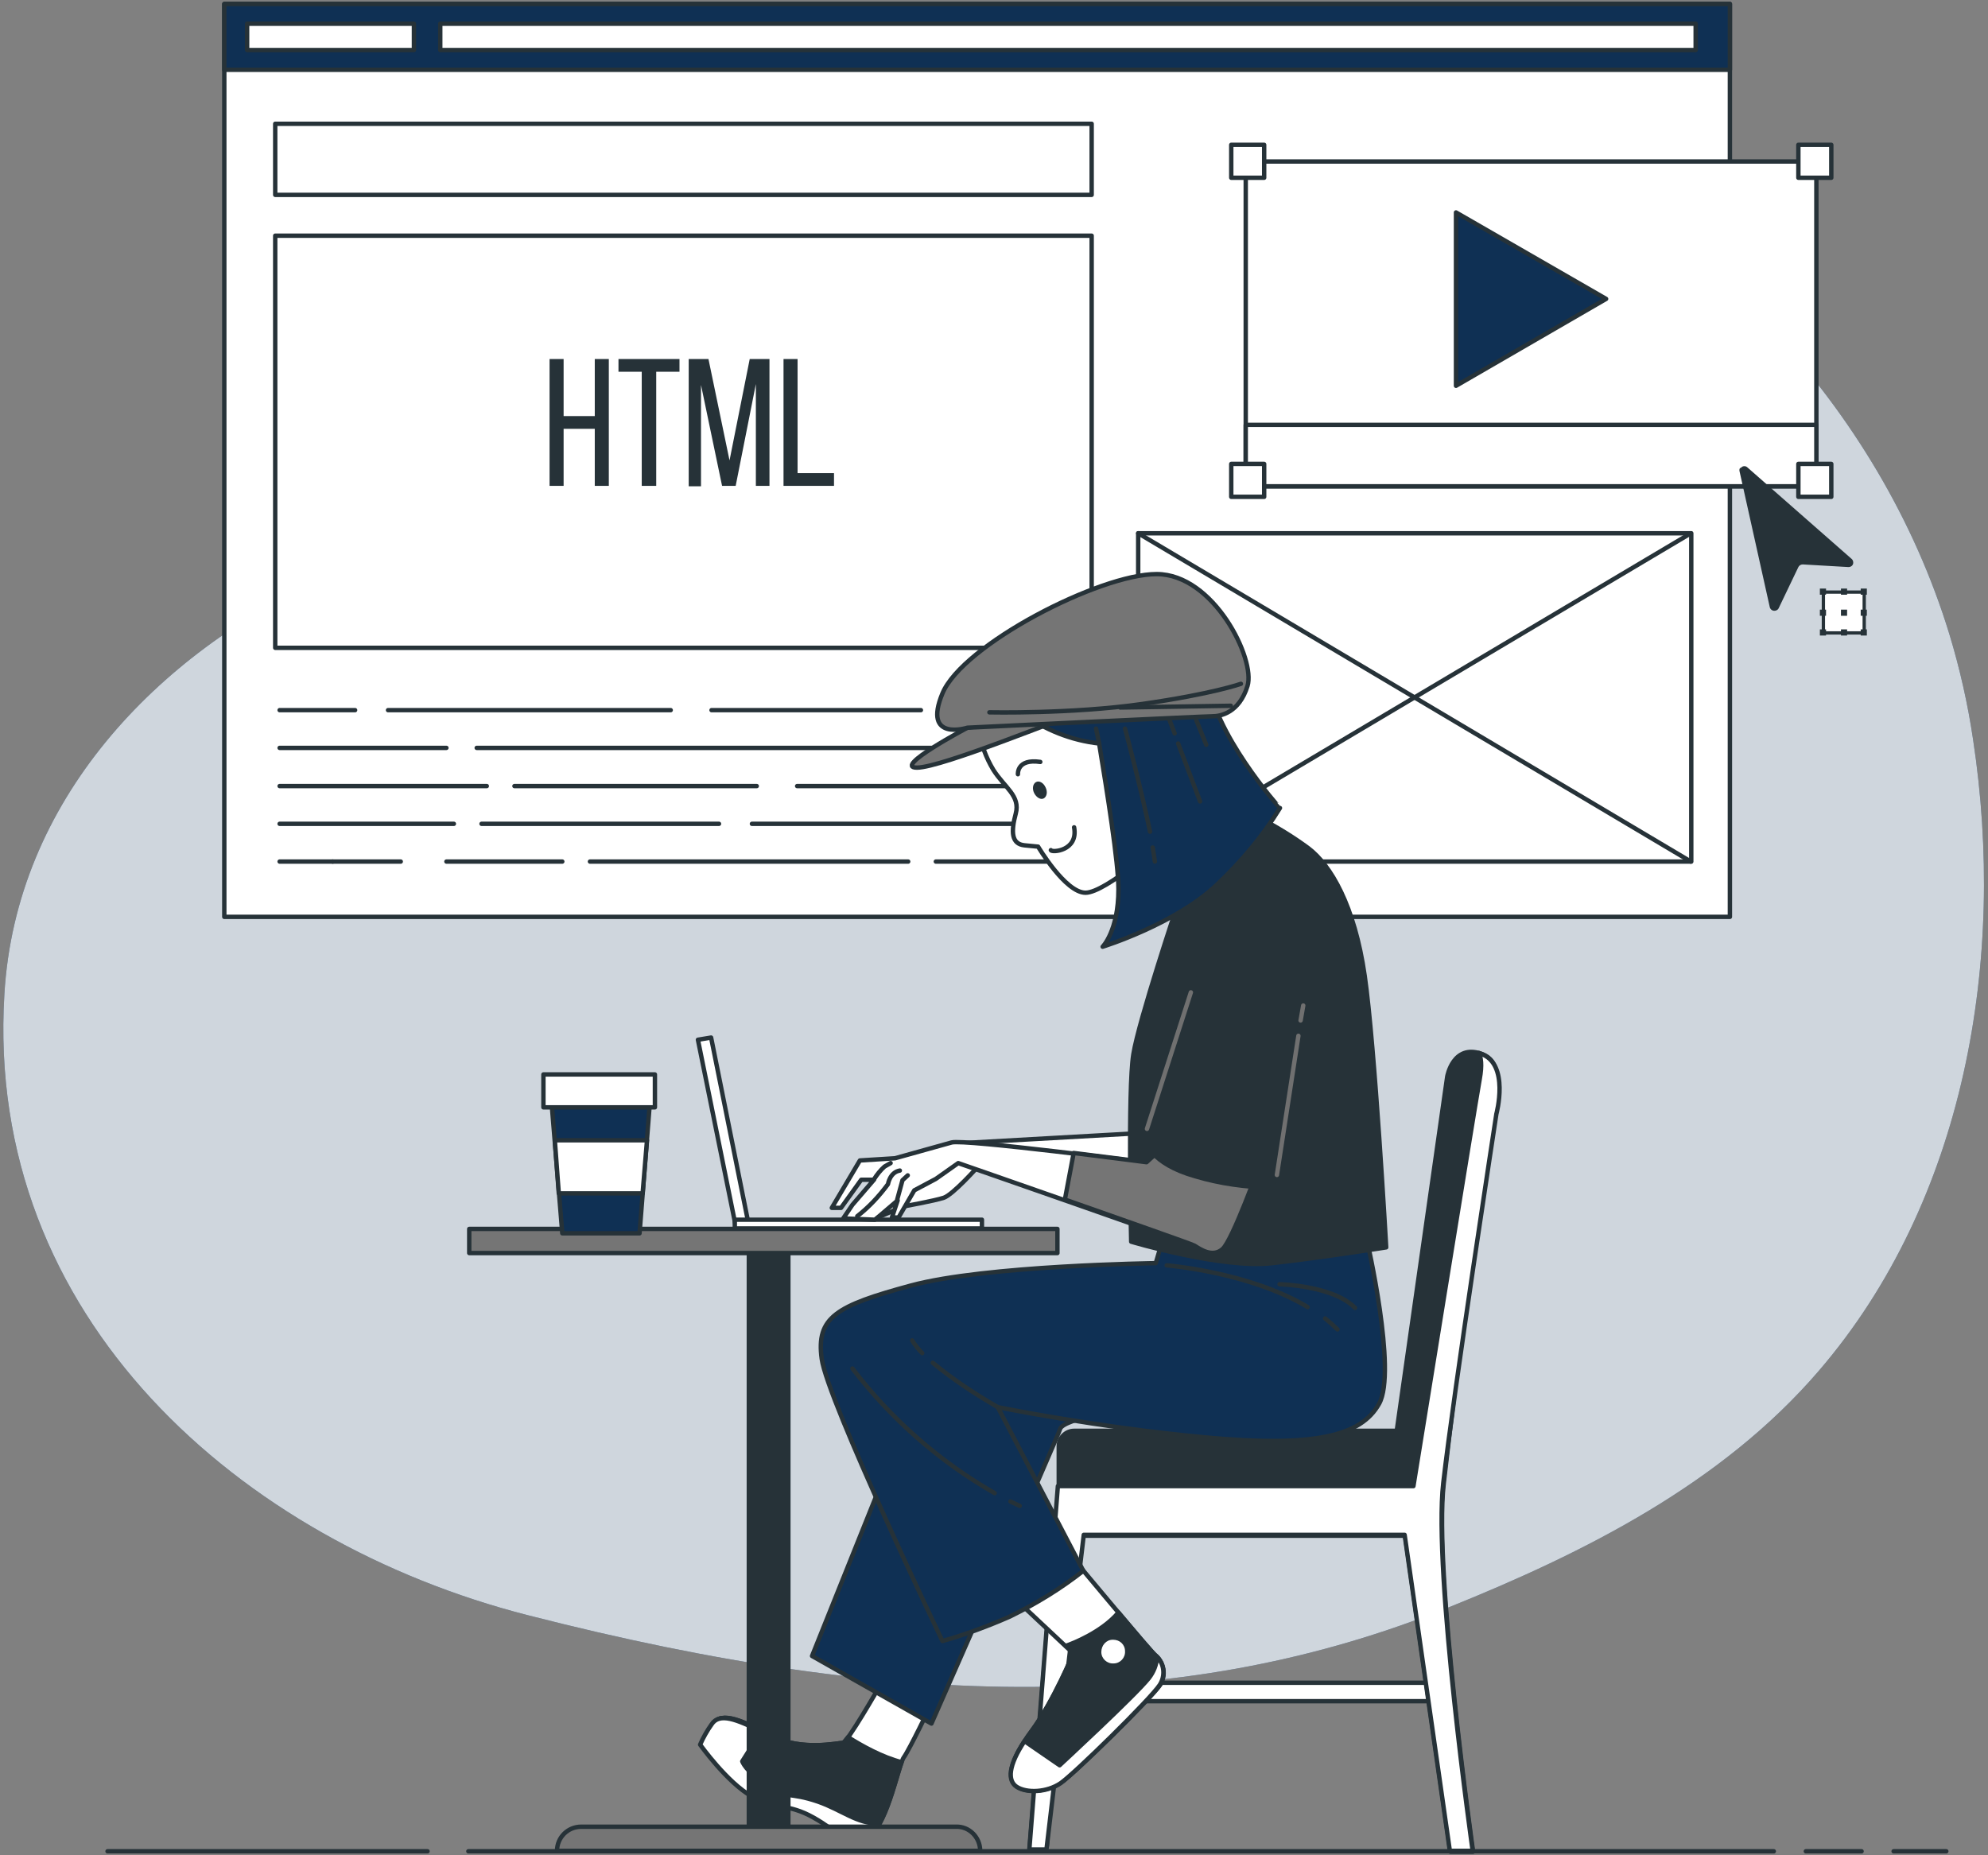 <svg xmlns="http://www.w3.org/2000/svg" xmlns:xlink="http://www.w3.org/1999/xlink" id="Layer_1" x="0px" y="0px" viewBox="0 0 452.9 422.7" style="enable-background:new 0 0 452.9 422.7;" xml:space="preserve" width="452.9" height="422.7"><rect x="0" y="0" width="452.9" height="422.7" fill="#808080" stroke="none"/><style type="text/css">	.st0{fill:#0F3054;}	.st1{opacity:0.8;fill:#FFFFFF;enable-background:new    ;}	.st2{fill:#FFFFFF;stroke:#263238;stroke-linecap:round;stroke-linejoin:round;}	.st3{fill:none;stroke:#263238;stroke-linecap:round;stroke-linejoin:round;}	.st4{fill:#0F3054;stroke:#263238;stroke-linecap:round;stroke-linejoin:round;}	.st5{fill:#263238;}	.st6{fill:#FFFFFF;stroke:#263238;stroke-width:0.75;stroke-linecap:round;stroke-linejoin:round;}	.st7{fill:#263238;stroke:#263238;stroke-linecap:round;stroke-linejoin:round;}	.st8{fill:#FFFFFF;}	.st9{fill:#757575;stroke:#263238;stroke-linecap:round;stroke-linejoin:round;}	.st10{fill:none;stroke:#707070;stroke-linecap:round;stroke-linejoin:round;}</style><g id="freepik--background-simple--inject-3">	<path class="st0" d="M444.1,144.5c-16-52.3-57.1-94.2-105.9-116.2C291.8,7.2,233.1-3.1,189.1,29.2c-29,21.3-45.4,55.5-71.9,79.5   c-13.2,11.9-27.6,15.8-43.3,22.9c-38.2,17.4-70.3,50.8-72.9,94.9C-3.5,300.3,55,351.3,120.2,368c86.2,22.1,150.7,22.1,209.9-1.8   c30.8-12.4,62.1-28.1,84.2-53.8c33.5-38.9,42.8-94,35.2-143.9C448.3,160.4,446.5,152.4,444.1,144.5z"></path>	<path class="st1" d="M444.1,144.5c-16-52.3-57.1-94.2-105.9-116.2C291.8,7.2,233.1-3.1,189.1,29.2c-29,21.3-45.4,55.5-71.9,79.5   c-13.2,11.9-27.6,15.8-43.3,22.9c-38.2,17.4-70.3,50.8-72.9,94.9C-3.5,300.3,55,351.3,120.2,368c86.2,22.1,150.7,22.1,209.9-1.8   c30.8-12.4,62.1-28.1,84.2-53.8c33.5-38.9,42.8-94,35.2-143.9C448.3,160.4,446.5,152.4,444.1,144.5z"></path></g><g id="freepik--Page--inject-3">	<rect x="51.1" y="0.9" class="st2" width="343" height="208"></rect>	<rect x="62.7" y="28.2" class="st3" width="186" height="16.2"></rect>	<rect x="62.7" y="53.7" class="st3" width="186" height="93.9"></rect>	<rect x="259.3" y="121.5" class="st3" width="126" height="74.8"></rect>	<line class="st3" x1="259.3" y1="196.3" x2="385.2" y2="121.5"></line>	<line class="st3" x1="385.2" y1="196.3" x2="259.3" y2="121.5"></line>	<line class="st3" x1="216.1" y1="161.8" x2="246.6" y2="161.8"></line>	<line class="st3" x1="162.1" y1="161.8" x2="209.8" y2="161.8"></line>	<line class="st3" x1="88.4" y1="161.8" x2="152.8" y2="161.8"></line>	<line class="st3" x1="63.7" y1="161.8" x2="80.9" y2="161.8"></line>	<line class="st3" x1="108.6" y1="170.4" x2="246.6" y2="170.4"></line>	<line class="st3" x1="63.7" y1="170.4" x2="101.7" y2="170.4"></line>	<line class="st3" x1="181.6" y1="179.1" x2="246.6" y2="179.1"></line>	<line class="st3" x1="117.2" y1="179.1" x2="172.4" y2="179.1"></line>	<line class="st3" x1="63.7" y1="179.1" x2="110.9" y2="179.1"></line>	<line class="st3" x1="171.3" y1="187.7" x2="246.6" y2="187.7"></line>	<line class="st3" x1="109.7" y1="187.7" x2="163.8" y2="187.7"></line>	<line class="st3" x1="63.7" y1="187.7" x2="103.4" y2="187.7"></line>	<line class="st3" x1="213.2" y1="196.3" x2="246.6" y2="196.3"></line>	<line class="st3" x1="134.4" y1="196.3" x2="206.9" y2="196.3"></line>	<line class="st3" x1="101.7" y1="196.3" x2="128.1" y2="196.3"></line>	<line class="st3" x1="75.8" y1="196.3" x2="91.3" y2="196.3"></line>	<line class="st3" x1="63.7" y1="196.3" x2="75.8" y2="196.3"></line>	<rect x="51.1" y="0.9" class="st4" width="343" height="15"></rect>	<rect x="100.3" y="5.4" class="st2" width="286" height="6"></rect>	<rect x="56.3" y="5.4" class="st2" width="38" height="6"></rect>	<rect x="283.8" y="36.8" class="st2" width="130" height="74"></rect>	<rect x="283.8" y="96.8" class="st2" width="130" height="14"></rect>	<polygon class="st4" points="365.9,68.1 331.7,48.4 331.7,87.9  "></polygon>	<rect x="280.5" y="33" class="st2" width="7.5" height="7.5"></rect>	<rect x="409.7" y="33" class="st2" width="7.5" height="7.5"></rect>	<rect x="280.5" y="105.7" class="st2" width="7.5" height="7.5"></rect>	<rect x="409.7" y="105.7" class="st2" width="7.5" height="7.5"></rect>	<path class="st5" d="M128.4,97.7v13h-3.2V81.8h3.2v13h7.1v-13h3.2v28.9h-3.2v-13L128.4,97.7z"></path>	<path class="st5" d="M146.2,110.7v-26h-5.3v-2.9h13.9v2.9h-5.3v26H146.2z"></path>	<path class="st5" d="M167.6,110.7h-3.1l-4.8-23v23.1h-2.8v-29h4.5l4.8,23.1l4.6-23.1h4.5v28.9h-3.1V87.5L167.6,110.7z"></path>	<path class="st5" d="M178.5,110.7V81.8h3.2v26h8.3v2.9H178.5z"></path>	<path class="st5" d="M396.3,107.4l6.9,31c0.2,0.6,0.8,0.9,1.4,0.7c0.3-0.1,0.5-0.3,0.6-0.5l4.5-9.4c0.2-0.4,0.6-0.6,1-0.6l10.4,0.6   c0.6,0,1.1-0.4,1.1-1c0-0.3-0.1-0.6-0.3-0.8l-23.8-20.9c-0.4-0.4-1.1-0.4-1.5,0.1C396.3,106.6,396.2,107,396.3,107.4z"></path>	<rect x="415.4" y="134.9" class="st6" width="9.3" height="9.3"></rect>	<rect x="414.6" y="134.1" class="st5" width="1.4" height="1.4"></rect>	<rect x="419.4" y="134.1" class="st5" width="1.4" height="1.4"></rect>	<rect x="423.9" y="134.1" class="st5" width="1.4" height="1.4"></rect>	<rect x="414.6" y="138.9" class="st5" width="1.4" height="1.4"></rect>	<rect x="419.4" y="138.9" class="st5" width="1.4" height="1.4"></rect>	<rect x="423.9" y="138.9" class="st5" width="1.4" height="1.4"></rect>	<rect x="414.6" y="143.4" class="st5" width="1.4" height="1.4"></rect>	<rect x="419.4" y="143.4" class="st5" width="1.4" height="1.4"></rect>	<rect x="423.9" y="143.4" class="st5" width="1.4" height="1.4"></rect></g><g id="freepik--Character--inject-3">	<polygon class="st2" points="170.5,278.7 167.6,279.3 159,236.9 162,236.4  "></polygon>	<rect x="167.4" y="277.9" class="st2" width="56.3" height="2"></rect>	<rect x="239.3" y="383.4" class="st2" width="87" height="4.2"></rect>	<path class="st7" d="M339.4,252.5c0,0-8.2,65.3-10.5,85.6s6.7,83.8,6.7,83.8h-5.2l-10.3-72h-76.7l-4.9,70.7h-3.9l6.6-82.2v-8.9   c0-1.9,1.6-3.5,3.5-3.5c0,0,0,0,0,0h73.5l11.5-80.7c0,0,1.3-7.5,7.8-5.2S339.4,252.5,339.4,252.5z"></path>	<path class="st2" d="M337.4,240.1c-0.2-0.1-0.3-0.1-0.5-0.2c0.5,1,0.8,2.7,0.2,6c-1.3,7.2-15.1,92.7-15.1,92.7h-81l-6.5,82.8h3.9   l8.5-71.7h73.1l10.3,72h5.2c0,0-9-63.5-6.7-83.8s12.1-84.1,12.1-84.1S344,242.4,337.4,240.1z"></path>	<path class="st2" d="M259.2,258.2l-40.9,2.3L200.1,271l-3.6,6.2l2.8,0.5l6.4-2.8c0,0,7.2-1.3,9.3-2s7.7-7,7.7-7l38,6.2L259.2,258.2   z"></path>	<path class="st2" d="M200.2,384.5c0,0-7.2,12.6-8.2,12.6s-9.4,1.9-16-1.5s-11.6-5.9-13.6-2.8c-1,1.4-1.9,3-2.6,4.6   c0,0,6.2,8.7,11.8,11.8s8.1,1.5,14,4.8s6.4,5.9,11.3,4.9s7.7-16.7,9-18.5s6.1-11.8,6.1-11.8L200.2,384.5z"></path>	<path class="st7" d="M193.2,395.8c-0.6,0.8-1,1.3-1.2,1.3c-1,0-9.4,1.9-16-1.5s-11.6-5.9-13.6-2.8c-1,1.4-1.9,3-2.6,4.6   c0,0,6.2,8.7,11.8,11.8s8.1,1.5,14,4.8s6.4,5.9,11.3,4.9c4.3-0.9,7-13.3,8.5-17.4C201,400.4,196.2,397.7,193.2,395.8z"></path>	<path class="st2" d="M196.9,418.9c0.1,0,0.3-0.1,0.4-0.1c0,0,0.1,0,0.1-0.1l0.3-0.1l0.2-0.1l0.2-0.2l0.2-0.1l0.2-0.2l0.1-0.1   c0.1-0.1,0.2-0.2,0.2-0.3l0.1-0.2c0.1-0.1,0.2-0.2,0.2-0.3l0.1-0.1l0.3-0.4l0.1-0.1c0.2-0.3,0.4-0.6,0.6-1c-5,0-8.4-3.1-13.8-5   c-6.7-2.3-7.1-0.5-11.9-3.8s-5.4-5.4-5.4-5.4l4.3-6.8c-5.5-2.7-9.5-4.4-11.3-1.6c-1,1.4-1.9,3-2.6,4.6c0,0,6.2,8.7,11.8,11.8   s8.1,1.5,14,4.8S192,420,196.9,418.9z"></path>	<path class="st4" d="M207.9,320.2l-22.9,57.1l27.2,15.4c0,0,29-65.8,29.3-67.1s5.4-2.6,5.4-2.6l20.8,2.8c0,0-31.4-13.9-40.6-15.9   S211.8,309.4,207.9,320.2z"></path>	<path class="st2" d="M231.6,364.6l12.9,12.1c0,0-4.4,10.8-9.5,17.7s-5.7,11-3.4,12.6s6.9,1.3,10-0.8s20.6-19.3,22.6-22.4   c1.4-2.2,0.9-5-1-6.7c-0.8-0.5-17.7-20.8-17.7-20.8L231.6,364.6z"></path>	<path class="st7" d="M264.3,383.9c1.4-2.2,0.9-5-1-6.7c-0.4-0.2-4.4-4.9-8.5-9.8c-3.8,4.5-10.5,7.1-12,7.6l1.8,1.6   c0,0-4.4,10.8-9.5,17.7s-5.7,11-3.4,12.6s6.9,1.3,10-0.8S262.2,387,264.3,383.9z"></path>	<path class="st2" d="M263.6,377.5c-0.1,1.8-0.8,3.5-1.9,4.9c-3.1,3.9-20.3,19.8-20.3,19.8l-8-5.5c-3.7,5.6-3.9,9-1.8,10.4   c2.3,1.5,6.9,1.3,10-0.8s20.6-19.3,22.6-22.4C265.5,381.9,265.3,379.2,263.6,377.5z"></path>	<path class="st8" d="M256.3,376.2c0.1,1.5-1.1,2.8-2.6,2.8c-1.5,0.1-2.8-1.1-2.8-2.6s1.1-2.8,2.6-2.8c0,0,0.1,0,0.1,0   C255.1,373.6,256.3,374.7,256.3,376.2z"></path>	<path class="st4" d="M264.6,283.4l-1.3,4.4c0,0-38.8,0.5-55.8,5.1s-21.6,7.2-20.3,16.7s27.5,64.3,27.5,64.3   c5.3-1.5,10.4-3.4,15.4-5.6c5.9-2.9,11.5-6.3,16.7-10.4l-19.5-37.3c0,0,22.4,4.6,47.3,6.9s35.5-0.3,39.6-7.7s-2.8-37.3-2.8-37.3   l-46.5-1.5L264.6,283.4z"></path>	<path class="st3" d="M210.1,308.3c-0.9-0.9-1.6-1.8-2.3-2.9"></path>	<path class="st3" d="M227.3,320.6c-5.2-3-10.2-6.3-14.8-10.1"></path>	<path class="st3" d="M230.2,342.1l2.1,1"></path>	<path class="st3" d="M194.2,311.8c8.8,11.5,19.8,21.2,32.4,28.4"></path>	<path class="st3" d="M301.9,300.4c1,0.8,1.9,1.6,2.8,2.5"></path>	<path class="st3" d="M265.8,288.3c0,0,18.8,1.5,32.1,9.5"></path>	<path class="st3" d="M291.5,292.6c0,0,12.3,0.3,17.2,5.4"></path>	<path class="st7" d="M268.2,206.3c0,0-8.7,26-10,33.9s-0.5,42.7-0.5,42.7s20.6,6.2,32.1,4.9s26-3.6,26-3.6s-2.6-46-4.9-61.9   s-7.7-25.2-12.9-29.1c-3.4-2.5-7-4.7-10.8-6.7L268.2,206.3z"></path>	<path class="st2" d="M222.9,166.2c0.6,3.3,1.7,6.4,3.4,9.2c2.6,4.1,6.2,5.9,5.1,10s-1,6.9,2,7.2l3.1,0.3c0,0,6.2,10.5,10.8,10.5   s17.8-11.8,17.8-11.8s-6.9-32.6-6.9-33.7s-36.8,3.9-36.8,3.9L222.9,166.2z"></path>	<path class="st5" d="M238.2,179.4c0.5,1,0.3,2.1-0.4,2.5s-1.7-0.2-2.2-1.2s-0.3-2.1,0.4-2.5S237.7,178.3,238.2,179.4z"></path>	<path class="st3" d="M231.9,176.4c0,0-0.3-3.6,5.1-2.8"></path>	<path class="st3" d="M239.4,193.7c0.2,0.6,6.3,0.2,5.3-5.2"></path>	<path class="st4" d="M275.1,154.1c-0.9-10.4-13.8-6.4-19.9-3.3l-0.2-0.3l-24.4,6.9c-0.4,2,0.5,4.1,2.3,5.1   c5.1,3.8,11.2,6.2,17.5,6.9c1.8,10.9,4.4,27.1,4.4,33.2c0,9.5-3.6,13.1-3.6,13.1s16.5-5.1,26-14.1c5.5-5.2,10.4-11,14.4-17.5   C291.5,184.1,276.1,166.7,275.1,154.1z"></path>	<line class="st3" x1="250.4" y1="169.4" x2="249.7" y2="166"></line>	<path class="st3" d="M262.6,193.1c0.2,1.2,0.4,2.3,0.5,3.2"></path>	<path class="st3" d="M256.3,166c0,0,3.6,13.4,5.7,23.5"></path>	<line class="st3" x1="268.4" y1="169.4" x2="273.4" y2="182.6"></line>	<line class="st3" x1="266.3" y1="163.7" x2="267.6" y2="167.1"></line>	<line class="st3" x1="272.5" y1="164" x2="274.8" y2="169.7"></line>	<path class="st9" d="M220.4,165.8c0,0-17.2,9.1-11.5,9.1s34.4-11.9,35.6-11.9S225.4,165,220.4,165.8z"></path>	<path class="st9" d="M220.4,165.8c0,0-10.3,3.3-5.7-7.8s35.8-27.2,48.8-27.2s22.6,19.4,20.7,25.5s-6.1,6.9-8,6.9   S220.4,165.8,220.4,165.8z"></path>	<path class="st3" d="M225.4,162.3c0,0,18.7,0.4,34.8-1.9s22.5-4.6,22.5-4.6"></path>	<line class="st3" x1="280.4" y1="160.8" x2="255.2" y2="161.2"></line>	<path class="st2" d="M264.6,261.8l-3.3,3.1c0,0-41.6-5.4-44.5-4.6s-12.9,3.6-12.9,3.6l-8,0.5l-6.4,10.8h2.1l4.6-6.4h2.9l-4.9,5.7   l-2.1,3.1l7.2,0.3l1.1-0.9l4.1-3.5l-1.3,3.9h1.5l3.6-6.2l4.9-2.6l5.1-3.6c0,0,52.4,18.2,53.7,19s4.1,2.8,6.4,0.8s8.5-19.3,8.5-19.3   L264.6,261.8z"></path>	<path class="st3" d="M195.3,277.1c2.7-2.1,5-4.6,7-7.3c0,0,0.4-2.7,2.7-3.1"></path>	<polyline class="st3" points="204.4,273.3 205.6,268.9 206.8,267.8  "></polyline>	<path class="st3" d="M199.1,268.7c0.7-1.1,1.5-2.1,2.4-2.9c0.9-0.5,1.4-0.8,1.4-0.8"></path>	<path class="st9" d="M242.6,273.3c13.9,4.9,28.8,10.1,29.5,10.5c1.3,0.8,4.1,2.8,6.4,0.8s8.5-19.3,8.5-19.3l-22.4-3.6l-3.4,3.1   c0,0-7.7-1-16.6-2.1L242.6,273.3z"></path>	<path class="st7" d="M272.1,222.7L261,260c0,0,1,5.1,11.3,8c5.7,1.7,11.6,2.5,17.5,2.6l8.2-46.3"></path>	<line class="st10" x1="271.3" y1="226.1" x2="261.3" y2="257.2"></line>	<line class="st10" x1="295.8" y1="236" x2="290.9" y2="267.7"></line>	<line class="st10" x1="296.9" y1="229.1" x2="296.3" y2="232.5"></line></g><g id="freepik--Table--inject-3">	<rect x="170.6" y="282.4" class="st7" width="9" height="133.8"></rect>	<rect x="106.9" y="280" class="st9" width="134" height="5.5"></rect>	<path class="st9" d="M223.3,421.7h-96.4c0-3.1,2.5-5.5,5.5-5.5h85.4C220.8,416.1,223.3,418.6,223.3,421.7z"></path></g><g id="freepik--Coffee--inject-3">	<polygon class="st4" points="145.7,281 128.1,281 125.4,248.1 148.3,248.1  "></polygon>	<rect x="123.8" y="244.8" class="st2" width="25.4" height="7.5"></rect>	<polygon class="st2" points="146.4,271.9 147.4,259.8 126.4,259.8 127.3,271.9  "></polygon></g><g id="freepik--Floor--inject-3">	<line class="st3" x1="431.4" y1="421.8" x2="443.4" y2="421.8"></line>	<line class="st3" x1="411.4" y1="421.8" x2="424.1" y2="421.8"></line>	<line class="st3" x1="106.7" y1="421.8" x2="404.1" y2="421.8"></line>	<line class="st3" x1="24.5" y1="421.8" x2="97.4" y2="421.8"></line></g></svg>